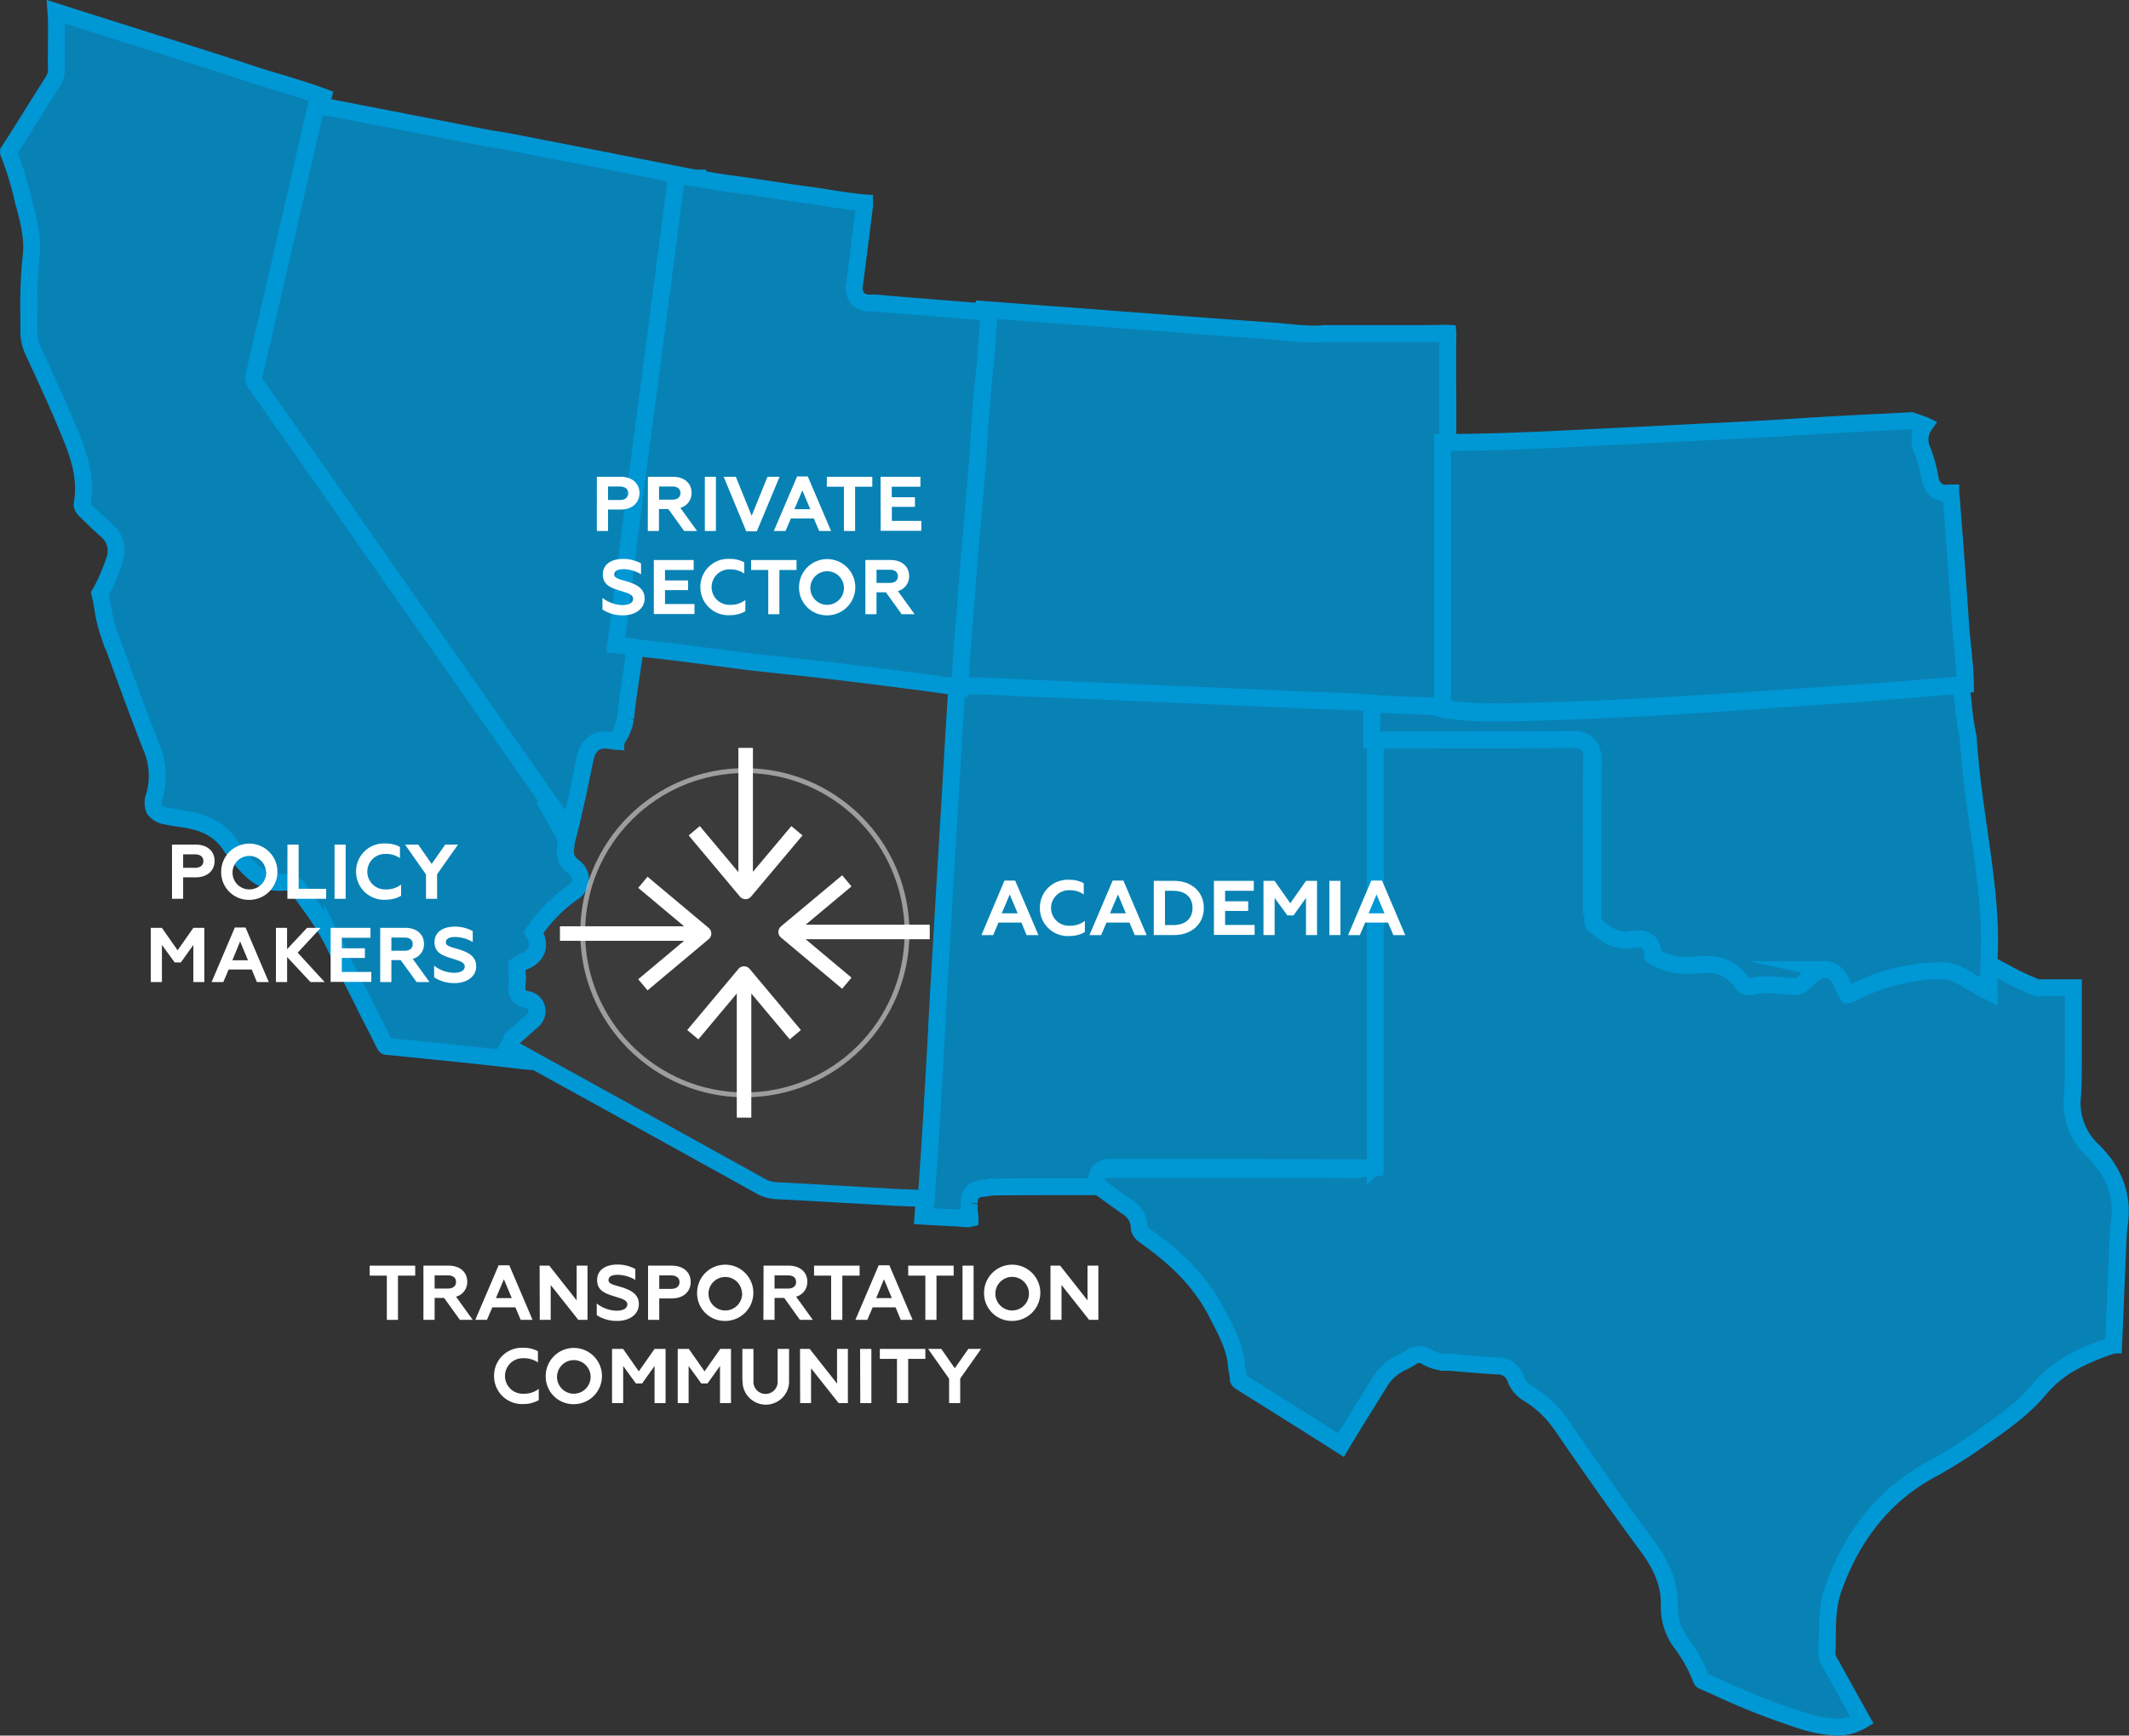 <svg xmlns="http://www.w3.org/2000/svg" viewBox="0 0 439.79 358.61"><rect x="0" y="0" width="439.79" height="358.61" fill="#333333" stroke="none"/><defs><style>.cls-1{fill:#0882b4;}.cls-1,.cls-2{stroke:#0097d5;stroke-width:3.5px;}.cls-1,.cls-2,.cls-5,.cls-7{stroke-miterlimit:10;}.cls-2{fill:#3b3b3b;}.cls-3,.cls-4,.cls-5,.cls-6,.cls-7{fill:none;stroke:#fff;}.cls-3{stroke-miterlimit:10;}.cls-3,.cls-4{stroke-width:3px;}.cls-4,.cls-6{stroke-linejoin:round;}.cls-5,.cls-6{stroke-width:3px;}.cls-7{opacity:0.5;}.cls-8{fill:#fff;}</style></defs><g id="Layer_2" data-name="Layer 2"><g id="Layer_1-2" data-name="Layer 1"><path class="cls-1" d="M116.08,220.13a37.43,37.43,0,0,0-5.84-.77c-.91-.06-1.84-.13-2.74-.24-8.19-1-16.53-1.8-24.59-2.62L80,216.21c-.27,0-.37,0-.66-.62q-1.87-3.74-3.78-7.45l0-.09c-2.27-4.44-4.61-9-6.84-13.61a53.5,53.5,0,0,0-4.83-7.63c-.72-1-1.44-2-2.11-3a3.2,3.2,0,0,0-2.66-1.55,2.48,2.48,0,0,0-.38,0,9.42,9.42,0,0,1-1.06.06c-3.87,0-6.3-2.71-9.3-6.54l-.19-.24a2.61,2.61,0,0,1-.28-.35c-2.82-4.72-7.33-5.66-11.33-6.16-.46-.06-.94-.16-1.44-.26l-.71-.14a3.74,3.74,0,0,1-2.54-1.38,3.75,3.75,0,0,1,0-2.8,15,15,0,0,0-.65-10.14c-2.1-5.34-4.12-10.82-6.07-16.13l0-.05q-1.37-3.7-2.74-7.4a28.47,28.47,0,0,1-1.2-5.09c-.17-1-.35-2-.59-3l.05-.08c.07-.12.14-.24.2-.36a38.11,38.11,0,0,0,2.72-6.36,5.52,5.52,0,0,0-1.61-6.26c-1.42-1.25-2.8-2.59-4.33-4.09-.79-.77-.71-1.22-.68-1.39,1-5.85-1-10.81-3-15.6-1.72-4.22-3.65-8.4-5.51-12.45-.51-1.09-1-2.19-1.52-3.29a9.83,9.83,0,0,1-1-4.23c0-1.2,0-2.39,0-3.59v-.06a95.29,95.29,0,0,1,.48-12c.43-3.54-.49-7.09-1.31-10.23-.15-.57-.3-1.13-.44-1.7l0,0a64.65,64.65,0,0,0-2.91-9.39v-.27l1.94-3Q7.37,22.42,11,16.7a4.5,4.5,0,0,0,.65-2.61c-.05-1.59,0-3.24,0-4.83,0-2.23.08-4.52-.09-6.82L13,2.9l8.44,2.67,8.06,2.55.58.19C37.43,10.63,45,13,52.5,15.48c1.65.54,3.33,1.05,5,1.55l.08,0c3,.93,6.18,1.89,9.2,3l-1,4.41q-1.54,6.76-3.11,13.54l-1,4.14Q57.77,59.05,53.86,75.9a5.64,5.64,0,0,0,.8,4.75Q62.49,91.79,70.29,103l.13.18,13.79,19.69q14.67,20.92,29.36,41.83c1.73,2.47,3.5,5,5.23,7.38l2.68,3.77,1,1.82,2.43,4.33.07.12a2.48,2.48,0,0,1,.45,1.1,7.54,7.54,0,0,0,2.53,7.18,35.56,35.56,0,0,0-8.19,8.33,4.11,4.11,0,0,0-.4,4.94s.05.07.06.1a1.63,1.63,0,0,1-.27.15c-3.73,1.84-4.15,2.61-3.76,6.88,0,0,0,.14,0,.17-.49,4.17,1,6.21,2.9,7.18l-1.65,1.48Z"/><path class="cls-1" d="M379.35,356.86a29,29,0,0,1-8.17-1.7,149.64,149.64,0,0,1-16.7-6.65l-.11-.05-2.56-1.13a.58.58,0,0,1-.39-.39,30.64,30.64,0,0,0-4-7.28,12.41,12.41,0,0,1-2.59-7.85c.14-5.26-2.27-9.25-4.63-12.46-6.55-8.86-12.7-17.7-17.84-25.18a22.57,22.57,0,0,0-6.58-6.17,6,6,0,0,1-2.68-3.07,3.74,3.74,0,0,0-3.67-2.69c-2.39-.12-4.82-.33-7.18-.53l-2.08-.17-.92-.07h-.08a8.37,8.37,0,0,1-4.28-1,3.25,3.25,0,0,0-1.77-.61,2.32,2.32,0,0,0-1.33.41,18.18,18.18,0,0,1-1.82,1.05,10.76,10.76,0,0,0-4.61,3.73L283.53,288c-2.15,3.44-4.37,7-6.51,10.59h0c-7-4.45-14-8.83-20.57-12.94-.62-.39-.62-.53-.64-.74a9.84,9.84,0,0,0-.21-1.46,8,8,0,0,1-.15-.95c-.26-3.77-1.86-6.87-3.41-9.87-.22-.41-.43-.83-.64-1.24-3.83-7.56-9.86-12.47-14.68-15.9-1.13-.81-1.37-1.32-1.39-1.94a5.05,5.05,0,0,0-2.49-4.16c-2.4-1.69-4.8-3.44-7.12-5.13l-2-1.46c0-.43,0-.8,0-1.12v-.07h3.69l22.65,0c11.38,0,20.78,0,29.58.06a4.23,4.23,0,0,0,3.17-1,4.41,4.41,0,0,0,1-3.26c-.05-23.81,0-48.67,0-70.6v-13.2c0-.27,0-.54,0-.82h9.51c11.45,0,23.28,0,34.92-.07a3.07,3.07,0,0,1,.55,0,4.77,4.77,0,0,1,0,.7c-.07,8-.06,16.18-.05,24.07v7.4a4.2,4.2,0,0,0,1.45,3.6c2.45,2,5.39,4.16,9.21,4.16a10.42,10.42,0,0,0,2.06-.2H342a3.53,3.53,0,0,0,2.08,3.05,17.24,17.24,0,0,0,9.2,2.29c.91,0,1.9-4,3-4.14.36,0,.71,0,1,0a5.5,5.5,0,0,1,4.91,2.28,5.44,5.44,0,0,0,4.49,2.27,7.64,7.64,0,0,0,1.54-.17,10.88,10.88,0,0,1,2.32-.22c.94,0,1.89.08,2.9.16l.4,0,.73.07a18.5,18.5,0,0,0,1.87.13,6.39,6.39,0,0,0,4.18-1.41c.28-.22.56-.48.85-.74a7.11,7.11,0,0,1,1.83-1.34,7.16,7.16,0,0,1,1,1.76c.19.4.4.87.63,1.28a3.62,3.62,0,0,0,3.19,2.18,4.86,4.86,0,0,0,2.14-.58c6.23-3,12.24-.46,18.37-.48a5.11,5.11,0,0,1,2.44.51c1,.48,2,1,2.93,1.51a56.56,56.56,0,0,0,6.51,3.11,1.67,1.67,0,0,0,.62.12l2.09,0,2.53,0c.95,0,1.79,0,2.55,0,0,2.29,0,4.6,0,6.84v1.22c0,.86,0,1.72,0,2.58,0,1.18,0,2.37,0,3.57,0,2.65,0,5.36-.16,8a13.34,13.34,0,0,0,4.14,11.38c4.45,4.36,6.31,9.4,5.54,15-.21,1.55-.28,3.1-.35,4.61v.17q-.33,7.64-.64,15.28l-.22,5.16a48.37,48.37,0,0,0-7.77,3.16,24.35,24.35,0,0,0-7.68,6.12c-3.21,3.85-7.43,6.8-11.51,9.66L408,298a99.85,99.85,0,0,1-9.49,5.85c-9.24,5.12-15.9,13.35-19.81,24.46-1.14,3.25-1.19,6.66-1.23,10,0,1.05,0,2.12-.08,3.15a4,4,0,0,0,.76,2.31l.17.29,1.16,2.11c1.68,3,3.41,6.19,5.17,9.27h0A10.18,10.18,0,0,1,379.35,356.86Z"/><path class="cls-1" d="M199.89,251.83c-.37,0-.82-.05-1.26-.09s-.79-.08-1.2-.1c-2-.08-4.14-.2-6-.31l-.77-.05c.09-1.31.27-4,.27-4,.28-4.13.57-8.41.82-12.62.38-6.38.75-12.85,1.1-19.12q.45-7.94.91-15.86c.74-12.63,1.57-26.61,2.61-44,.22-3.66.46-7.37.69-11,.08-1.17.16-2.35.23-3.53h0a7.46,7.46,0,0,0,1.68.24h.19c.83,0,1.68-.05,2.61-.05,2.75,0,5.57.15,8.29.3,1.37.07,2.79.15,4.19.2,18.68.75,37.27,1.58,54.58,2.36,1.72.08,3.52.13,5.1.18,3.34.1,6.79.2,10.17.52l0,9.39,0,.77c0,.62,0,1.23,0,1.85v13.19c0,21.91,0,46.74,0,70.54a4.54,4.54,0,0,1,0,.63,3.19,3.19,0,0,1-.52,0c-8.43,0-17.46-.05-28.39-.05H229.47a2.88,2.88,0,0,0-2.24.75c-.73.78-.72,1.7-.71,3v.22h-3.64c-5.59,0-11.38,0-17.11.06a13.32,13.32,0,0,0-2.06.2l-1.09.14a2.56,2.56,0,0,0-2.39,2.61v.43a8.24,8.24,0,0,0,.06,2.12,8.47,8.47,0,0,1,.07,1A3.72,3.72,0,0,1,199.89,251.83Z"/><path class="cls-2" d="M184.52,247.37c-8-.46-16.19-.94-24.29-1.36a7.24,7.24,0,0,1-3.24-1c-13.89-7.71-28-15.52-41.7-23.07l-9.69-5.35-.59-.33.36-.65c.19-.34.34-.66.49-1l0-.06,1-.88c1-.87,2-1.77,2.94-2.6a2.7,2.7,0,0,0,1.09-2.73,2.41,2.41,0,0,0-2-1.81c-1.68-.35-2.41-1-2-3.93a3.31,3.31,0,0,0,0-.79v-.11a12.94,12.94,0,0,1-.11-2.18,11.87,11.87,0,0,1,1.91-1.07,4.05,4.05,0,0,0,2.27-2.41,3.92,3.92,0,0,0-.65-3.11,1.71,1.71,0,0,1-.11-.2h0a3.8,3.8,0,0,1,.33-.51,31.78,31.78,0,0,1,7.64-7.72,3.39,3.39,0,0,0,1.75-2.7,3.31,3.31,0,0,0-1.48-2.75,3.8,3.8,0,0,1-1.56-4,5.31,5.31,0,0,0-.89-3.53l-.07-.12c-.78-1.38-1.55-2.77-2.33-4.16l-.77-1.38c1.41-5.17,2.51-10.47,3.58-15.6l.39-1.88c.24-1.17.35-1.17.83-1.17l.45,0,.42.07a7.69,7.69,0,0,0,1.34.16,3.21,3.21,0,0,0,2.83-1.55l.08-.12a14.17,14.17,0,0,0,2.59-6.29c.28-2.9.73-5.85,1.16-8.71.1-.7.2-1.38.3-2.06,1.25.11,2.5.29,3.72.46s2.21.32,3.32.44c4.34.45,8.75,1,13,1.6,2.75.37,5.57.74,8.38,1.09,3.12.38,6.38.73,9.25,1,3.06.33,6.23.68,9.38,1.06,5.93.72,12,1.5,17.79,2.25l6.32.82-.22,3.46c-.24,3.64-.49,7.4-.71,11.1-1,17.33-1.87,31.31-2.61,44q-.47,7.92-.91,15.86l0,.58c-.34,6.08-.7,12.36-1.06,18.53-.26,4.25-.55,8.54-.83,12.69,0,0-.19,2.78-.27,4Z"/><path class="cls-1" d="M117,170.74c-1.76-2.48-3.58-5-5.36-7.57Q97,142.26,82.29,121.34L69,102.32l-.47-.67L52.74,79.16a1.91,1.91,0,0,1-.23-1.73q3.95-17,7.85-34l.89-3.86L64.37,26l1-4.28L72.13,23q13.8,2.68,27.61,5.37c1.13.22,2.31.41,3.35.58h.07l1.46.24,6.63,1.29c10.56,2.06,21.49,4.19,32.23,6.31l.31,0c-.06.31-.11.63-.15,1-.47,3.53-.93,7.07-1.4,10.6l-.75,5.75-1.25,9.51-2.31,17.6-.56,4.3c-1,7.82-2.08,15.89-3.1,23.83q-1.19,9.21-2.34,18.44l-1,8.09c-.16,1.19-.35,2.41-.53,3.63-.44,2.92-.89,5.92-1.19,8.91a10.59,10.59,0,0,1-2,4.66l0,.06h0a4.65,4.65,0,0,1-.73-.1l-.67-.11a7.63,7.63,0,0,0-.8-.05c-3.33,0-4,3-4.17,4l-.39,1.89c-.86,4.14-1.75,8.42-2.81,12.61Z"/><path class="cls-1" d="M285.31,145.47c-4-.46-8-.58-11.91-.69-1.57-.05-3.35-.1-5-.18-17.32-.78-35.92-1.61-54.6-2.36-1.38-.05-2.79-.13-4.15-.2-2.78-.15-5.63-.3-8.45-.3-1,0-1.87,0-2.76,0h-.07a5,5,0,0,1-.95-.15l-.47-.11.12-2.14c.17-3,.35-6.12.63-9.17.31-3.52.57-7.09.8-10.23.24-3.33.54-6.72.83-10,.21-2.31.41-4.65.6-7,.08-1,.17-2,.25-3v-.12c.23-2.66.47-5.4.61-8.12.34-6.12.93-12.35,1.45-17.7.14-1.37.23-2.74.32-4.06.13-2,.27-4,.54-6l4.52.34c4.49.34,9,.69,13.48,1l10.08.77.74.06c10.19.77,20.72,1.57,31.11,2.3.93.06,1.89.16,2.82.25a54.81,54.81,0,0,0,5.49.36c.74,0,1.43,0,2.1-.09l6.65,0h.31c2.9,0,5.81,0,8.72,0,3.54,0,6.52,0,9.36-.07h.11a4.31,4.31,0,0,1,.49,0,5.91,5.91,0,0,1,0,.74c-.07,4.89,0,9.83,0,14.61,0,1.84,0,3.69,0,5.53V146Z"/><path class="cls-1" d="M191.94,141.13c-5.82-.75-11.84-1.53-17.77-2.25-3.13-.38-6.3-.73-9.37-1.06h-.06c-3-.33-6.14-.67-9.2-1-2.75-.34-5.54-.71-8.24-1.07h-.08c-4.28-.57-8.7-1.16-13.12-1.62-1.06-.11-2.14-.27-3.19-.42-1.22-.17-2.45-.35-3.7-.47l.75-6q1.17-9.32,2.36-18.62c1-7.94,2.07-16,3.09-23.82l.57-4.29,2.31-17.62,1.25-9.5.72-5.49q.7-5.43,1.43-10.85c0-.23.06-.47.1-.71,2.33.22,4.68.59,7,1,1.52.25,3,.49,4.56.69,2.47.33,5,.71,7.42,1.08,2.68.41,5.41.83,8.11,1.18,1.39.18,2.81.4,4.18.62,2.46.4,5,.8,7.53,1l0,.25,0,.34c-.67,5.32-1.36,10.83-2.07,16.23a3.62,3.62,0,0,0,.59,2.87,3.13,3.13,0,0,0,2.5,1h.19c1.15,0,2.36.12,3.52.23l1.52.13,15.8,1.27,3.79.31c-.27,2-.41,4-.54,6-.09,1.3-.18,2.64-.31,3.94-.53,5.4-1.12,11.67-1.46,17.87-.14,2.67-.38,5.38-.6,8l-.27,3.15c-.18,2.3-.39,4.64-.59,6.9-.29,3.29-.59,6.69-.84,10.1-.22,3.12-.48,6.66-.8,10.17-.28,3.11-.46,6.25-.63,9.29,0,0-.09,1.53-.12,2.09Z"/><path class="cls-1" d="M308,147.05a64,64,0,0,1-9.87-.69l-.14,0V91.42c7.56,0,15.83-.26,25.95-.77l10.48-.52c4.72-.23,9.61-.46,14.41-.72l5.53-.28.32,0c5.44-.27,11.05-.56,16.57-.92s11.19-.66,16.64-.94l.32,0,6.63-.35,1,.35,1.71.6a5.24,5.24,0,0,0-.39,5.31,30.15,30.15,0,0,1,1.53,5.6c.35,2,1.52,3.13,3.28,3.13a6.09,6.09,0,0,0,.72-.05l.28,0c0,.13,0,.34.08.66l.39,5,.05.72c.51,6.45,1,13.08,1.43,19.61.11,1.9.31,3.8.49,5.64.27,2.6.54,5.28.58,7.93l-5.05.42c-4.78.41-9.73.83-14.61,1.16l-4,.28c-13.43.93-27.32,1.89-41,2.66-10.1.57-20.13.87-30.38,1.15C309.92,147,309,147.05,308,147.05Z"/><path class="cls-1" d="M381.64,205.52a2.21,2.21,0,0,1-.19-.32c-.16-.3-.33-.68-.48-1-.66-1.53-1.48-3.43-3.33-3.83a3.15,3.15,0,0,0-.61-.06c-1.59,0-2.91,1.26-4,2.27-.25.24-.47.45-.69.64a2.54,2.54,0,0,1-1.84.62,12.09,12.09,0,0,1-1.41-.11l-.76-.08-.36,0c-1-.09-2-.18-3-.18a12.68,12.68,0,0,0-2.86.3,3.72,3.72,0,0,1-.77.09,1.7,1.7,0,0,1-1.55-.85,8.33,8.33,0,0,0-7.29-3.75c-.39,0-.82,0-1.25.06-1,.09-1.79.13-2.56.13a12.41,12.41,0,0,1-7-1.81l-.27-.19a3.31,3.31,0,0,0-.62-2.46,2.64,2.64,0,0,0-2.18-1,4.41,4.41,0,0,0-.6.05H338l-.38,0a2.65,2.65,0,0,0-.58.06,6.32,6.32,0,0,1-1.34.15c-2.5,0-4.61-1.68-6.55-3.39-.11-.1-.12-.11-.12-.8v-.13q0-4.11,0-8.2v-.1c0-8,0-16.25.05-24.37a4.8,4.8,0,0,0-1-3.38,3.76,3.76,0,0,0-2.91-1.06h-.05c-10.94.06-22.07.06-32.83.07h-8.9v-7.42l13.13.56a5.12,5.12,0,0,0,1.8.56h.05a62.94,62.94,0,0,0,10.17.74c1,0,1.93,0,3,0,10.09-.29,20-.6,29.91-1.18,13.46-.78,27.13-1.75,40.36-2.7l3.83-.27c4.81-.34,9.67-.77,14.38-1.18l5.09-.44c0,.1,0,.2,0,.3.19,1.28.34,2.62.47,3.91a61.93,61.93,0,0,0,1,6.65c.4,6.48,1.33,13,2.15,18.8l.17,1.17c1.19,8.37,2.43,17,2,25.62-.11,2.27-.07,4.53,0,6.72v.19c-1.17-.59-2.32-1.25-3.44-1.89-.93-.52-1.88-1.07-2.84-1.58a7.62,7.62,0,0,0-3.74-.88h-.05a40.38,40.38,0,0,0-18.69,4.88A3.33,3.33,0,0,1,381.64,205.52Z"/><g id="Group_472" data-name="Group 472"><g id="Group_468" data-name="Group 468"><g id="Group_469" data-name="Group 469"><g id="Group_464" data-name="Group 464"><line id="Line_53" data-name="Line 53" class="cls-3" x1="154.03" y1="154.53" x2="154.03" y2="182.67"/><path id="Path_692" data-name="Path 692" class="cls-4" d="M164.62,171.65,154,184.29l-10.59-12.64"/></g><g id="Group_470" data-name="Group 470"><line id="Line_53-2" data-name="Line 53-2" class="cls-5" x1="192.06" y1="192.56" x2="163.91" y2="192.56"/><path id="Path_692-2" data-name="Path 692-2" class="cls-6" d="M174.93,203.15l-12.64-10.59L174.93,182"/></g></g></g><g id="Group_471" data-name="Group 471"><g id="Group_469-2" data-name="Group 469-2"><g id="Group_464-2" data-name="Group 464-2"><line id="Line_53-3" data-name="Line 53-3" class="cls-5" x1="115.67" y1="192.89" x2="143.82" y2="192.89"/><path id="Path_692-3" data-name="Path 692-3" class="cls-6" d="M132.8,203.48l12.64-10.59L132.8,182.3"/></g><g id="Group_470-2" data-name="Group 470-2"><line id="Line_53-4" data-name="Line 53-4" class="cls-5" x1="153.7" y1="230.92" x2="153.7" y2="202.77"/><path id="Path_692-4" data-name="Path 692-4" class="cls-6" d="M164.29,213.79,153.7,201.15l-10.59,12.64"/></g></g></g></g><circle class="cls-7" cx="153.87" cy="192.72" r="33.5"/><path class="cls-8" d="M35.53,174.51h4.89c2.45,0,3.91,1.4,3.91,3.37s-1.46,3.4-3.91,3.4H37.83v4.43h-2.3Zm4.73,4.8c1.09,0,1.76-.5,1.76-1.39s-.67-1.4-1.76-1.4H37.83v2.79Z"/><path class="cls-8" d="M45.69,180.11a5.81,5.81,0,1,1,5.81,5.82A5.71,5.71,0,0,1,45.69,180.11Zm9.26,0a3.46,3.46,0,1,0-3.45,3.66A3.48,3.48,0,0,0,55,180.11Z"/><path class="cls-8" d="M59.38,174.51h2.31v9.14h5.68v2.06h-8Z"/><path class="cls-8" d="M69.11,174.51H71.4v11.2H69.11Z"/><path class="cls-8" d="M73.56,180.11a5.75,5.75,0,0,1,6.06-5.83,6.08,6.08,0,0,1,3,.71v2.32a4.91,4.91,0,0,0-2.94-.87,3.67,3.67,0,1,0,.1,7.33,4.83,4.83,0,0,0,3.07-1v2.32a6.27,6.27,0,0,1-3.19.81A5.76,5.76,0,0,1,73.56,180.11Z"/><path class="cls-8" d="M88,180.68l-4.33-6.17h2.72l2.78,4,2.8-4h2.64l-4.32,6.13v5.07H88Z"/><path class="cls-8" d="M31.15,191.71h2.29l3.25,4.64,3.25-4.64h2.27v11.2H39.94v-7.67l-2.58,3.61H36.08l-2.63-3.61v7.67h-2.3Z"/><path class="cls-8" d="M48.51,191.64h2.21l4.8,11.27H53.07L52,200.32H47.23l-1.1,2.59H43.71Zm2.72,6.77-1.63-3.89L48,198.41Z"/><path class="cls-8" d="M57,191.71h2.3v4.41l4.13-4.41h2.82l-4.76,5.13,5.57,6.07H64.13l-4.82-5.17v5.17H57Z"/><path class="cls-8" d="M68.3,191.71h8.23v2.06H70.61v2.16h4.77v2H70.61v2.89H76.7v2.06H68.3Z"/><path class="cls-8" d="M78.54,191.71h5.19c2.41,0,3.85,1.39,3.85,3.31a3.11,3.11,0,0,1-2.32,3.1l3.46,4.79H86.05l-3.27-4.53H80.85v4.53H78.54Zm5.06,4.73c1,0,1.66-.48,1.66-1.36s-.62-1.36-1.66-1.36H80.85v2.72Z"/><path class="cls-8" d="M89.68,201.93v-2.4A6.87,6.87,0,0,0,93.84,201c1.12,0,2.16-.4,2.16-1.29s-1.06-1.17-2.5-1.62c-1.93-.61-3.74-1.14-3.74-3.43,0-2,1.63-3.2,4.22-3.2a7.62,7.62,0,0,1,3.67.93v2.24A7.42,7.42,0,0,0,94,193.6c-1.37,0-1.9.47-1.9,1.1,0,.83,1.2,1,2.72,1.46,1.81.59,3.55,1.37,3.55,3.5s-1.95,3.47-4.45,3.47A7.49,7.49,0,0,1,89.68,201.93Z"/><path class="cls-8" d="M85.77,261.51v2.06H82.21v9.14h-2.3v-9.14H76.37v-2.06Z"/><path class="cls-8" d="M87.47,261.51h5.19c2.42,0,3.86,1.39,3.86,3.31a3.12,3.12,0,0,1-2.32,3.1l3.45,4.79H95l-3.26-4.53H89.78v4.53H87.47Zm5.06,4.73c1,0,1.67-.48,1.67-1.36s-.63-1.36-1.67-1.36H89.78v2.72Z"/><path class="cls-8" d="M103,261.44h2.21l4.8,11.27h-2.45l-1.1-2.59H101.7l-1.11,2.59H98.18Zm2.72,6.77-1.63-3.89-1.65,3.89Z"/><path class="cls-8" d="M111.47,261.51h2l5.65,7.17v-7.17h2.24v11.2h-1.9l-5.7-7.2v7.2h-2.26Z"/><path class="cls-8" d="M123.27,271.73v-2.4a6.85,6.85,0,0,0,4.16,1.49c1.12,0,2.16-.4,2.16-1.29s-1.06-1.17-2.5-1.62c-1.94-.61-3.74-1.14-3.74-3.43,0-2,1.63-3.2,4.22-3.2a7.65,7.65,0,0,1,3.67.93v2.24a7.45,7.45,0,0,0-3.64-1.05c-1.37,0-1.9.47-1.9,1.1,0,.83,1.2,1,2.72,1.46,1.81.59,3.55,1.37,3.55,3.5s-1.95,3.47-4.45,3.47A7.49,7.49,0,0,1,123.27,271.73Z"/><path class="cls-8" d="M133.87,261.51h4.9c2.45,0,3.91,1.4,3.91,3.37s-1.46,3.4-3.91,3.4h-2.59v4.43h-2.31Zm4.74,4.8c1.09,0,1.76-.5,1.76-1.39s-.67-1.4-1.76-1.4h-2.43v2.79Z"/><path class="cls-8" d="M144,267.11a5.81,5.81,0,1,1,5.81,5.82A5.71,5.71,0,0,1,144,267.11Zm9.27,0a3.46,3.46,0,1,0-3.46,3.66A3.48,3.48,0,0,0,153.3,267.11Z"/><path class="cls-8" d="M157.73,261.51h5.18c2.42,0,3.86,1.39,3.86,3.31a3.12,3.12,0,0,1-2.32,3.1l3.46,4.79h-2.67L162,268.18H160v4.53h-2.3Zm5.06,4.73c1,0,1.66-.48,1.66-1.36s-.62-1.36-1.66-1.36H160v2.72Z"/><path class="cls-8" d="M177.57,261.51v2.06H174v9.14h-2.31v-9.14h-3.53v-2.06Z"/><path class="cls-8" d="M181.51,261.44h2.21l4.8,11.27h-2.45L185,270.12h-4.73l-1.11,2.59H176.7Zm2.72,6.77-1.63-3.89L181,268.21Z"/><path class="cls-8" d="M197,261.51v2.06h-3.55v9.14h-2.3v-9.14h-3.54v-2.06Z"/><path class="cls-8" d="M198.83,261.51h2.29v11.2h-2.29Z"/><path class="cls-8" d="M203.28,267.11a5.81,5.81,0,1,1,5.81,5.82A5.71,5.71,0,0,1,203.28,267.11Zm9.27,0a3.47,3.47,0,1,0-3.46,3.66A3.48,3.48,0,0,0,212.55,267.11Z"/><path class="cls-8" d="M217,261.51h2l5.65,7.17v-7.17h2.24v11.2h-1.91l-5.7-7.2v7.2H217Z"/><path class="cls-8" d="M102.06,284.31a5.75,5.75,0,0,1,6.06-5.83,6.15,6.15,0,0,1,3,.71v2.32a5,5,0,0,0-3-.87,3.67,3.67,0,1,0,.1,7.33,4.83,4.83,0,0,0,3.07-1v2.32a6.27,6.27,0,0,1-3.19.81A5.76,5.76,0,0,1,102.06,284.31Z"/><path class="cls-8" d="M112.73,284.31a5.81,5.81,0,1,1,5.81,5.82A5.71,5.71,0,0,1,112.73,284.31Zm9.27,0a3.47,3.47,0,1,0-3.46,3.66A3.48,3.48,0,0,0,122,284.31Z"/><path class="cls-8" d="M126.43,278.71h2.28l3.25,4.64,3.25-4.64h2.28v11.2h-2.28v-7.67l-2.57,3.61h-1.28l-2.63-3.61v7.67h-2.3Z"/><path class="cls-8" d="M140,278.71h2.29l3.25,4.64,3.25-4.64H151v11.2h-2.27v-7.67l-2.58,3.61h-1.28l-2.62-3.61v7.67H140Z"/><path class="cls-8" d="M153.35,285.2v-6.49h2.29v6.57a2.51,2.51,0,1,0,5,0v-6.57H163v6.49a4.81,4.81,0,1,1-9.61,0Z"/><path class="cls-8" d="M165.26,278.71h2l5.65,7.17v-7.17h2.24v11.2h-1.91l-5.7-7.2v7.2h-2.25Z"/><path class="cls-8" d="M177.67,278.71H180v11.2h-2.29Z"/><path class="cls-8" d="M191.15,278.71v2.06H187.6v9.14h-2.31v-9.14h-3.54v-2.06Z"/><path class="cls-8" d="M196.06,284.88l-4.34-6.17h2.72l2.79,4,2.8-4h2.64l-4.32,6.13v5.07h-2.29Z"/><path class="cls-8" d="M123.29,98.51h4.9c2.45,0,3.91,1.41,3.91,3.37s-1.46,3.4-3.91,3.4H125.6v4.43h-2.31Zm4.74,4.8c1.09,0,1.76-.5,1.76-1.39s-.67-1.4-1.76-1.4H125.6v2.79Z"/><path class="cls-8" d="M133.84,98.51H139c2.42,0,3.86,1.39,3.86,3.31a3.14,3.14,0,0,1-2.32,3.11l3.46,4.78h-2.68l-3.26-4.53h-1.94v4.53h-2.3Zm5.06,4.73c1,0,1.66-.48,1.66-1.36s-.62-1.36-1.66-1.36h-2.76v2.72Z"/><path class="cls-8" d="M145.6,98.51h2.29v11.2H145.6Z"/><path class="cls-8" d="M149.49,98.51H152l3.27,8.06,3.28-8.06h2.49l-4.7,11.27h-2.18Z"/><path class="cls-8" d="M164.66,98.44h2.2l4.81,11.27h-2.45l-1.11-2.59h-4.74l-1.1,2.59h-2.42Zm2.72,6.77-1.64-3.89-1.64,3.89Z"/><path class="cls-8" d="M180.19,98.51v2.06h-3.55v9.14h-2.31v-9.14H170.8V98.51Z"/><path class="cls-8" d="M181.9,98.51h8.23v2.06h-5.92v2.16H189v2h-4.77v2.89h6.09v2.06h-8.4Z"/><path class="cls-8" d="M124.45,125.93v-2.4a6.87,6.87,0,0,0,4.16,1.49c1.13,0,2.17-.4,2.17-1.29s-1.06-1.17-2.5-1.62c-1.94-.61-3.75-1.14-3.75-3.43,0-2,1.64-3.2,4.23-3.2a7.72,7.72,0,0,1,3.66.93v2.24a7.38,7.38,0,0,0-3.63-1.05c-1.38,0-1.9.48-1.9,1.1,0,.83,1.2,1,2.72,1.46,1.81.59,3.55,1.37,3.55,3.5s-1.95,3.48-4.45,3.48A7.55,7.55,0,0,1,124.45,125.93Z"/><path class="cls-8" d="M135.06,115.71h8.23v2.06h-5.92v2.16h4.77v2h-4.77v2.88h6.09v2.06h-8.4Z"/><path class="cls-8" d="M144.68,121.31a5.75,5.75,0,0,1,6.06-5.83,6.08,6.08,0,0,1,3,.71v2.32a4.91,4.91,0,0,0-2.94-.87,3.67,3.67,0,1,0,.1,7.33,4.83,4.83,0,0,0,3.07-1v2.32a6.28,6.28,0,0,1-3.19.82A5.77,5.77,0,0,1,144.68,121.31Z"/><path class="cls-8" d="M164.54,115.71v2.06H161v9.14h-2.3v-9.14h-3.54v-2.06Z"/><path class="cls-8" d="M165.06,121.31a5.81,5.81,0,1,1,5.81,5.83A5.72,5.72,0,0,1,165.06,121.31Zm9.27,0a3.47,3.47,0,1,0-3.46,3.66A3.48,3.48,0,0,0,174.33,121.31Z"/><path class="cls-8" d="M178.76,115.71h5.18c2.42,0,3.86,1.39,3.86,3.31a3.14,3.14,0,0,1-2.32,3.11l3.46,4.78h-2.68L183,122.38h-1.94v4.53h-2.3Zm5.06,4.73c1,0,1.66-.48,1.66-1.36s-.62-1.36-1.66-1.36h-2.76v2.72Z"/><path class="cls-8" d="M207.5,181.94h2.2l4.81,11.27h-2.45L211,190.62h-4.74l-1.1,2.59h-2.42Zm2.72,6.77-1.64-3.89-1.64,3.89Z"/><path class="cls-8" d="M214.81,187.61a5.75,5.75,0,0,1,6.06-5.83,6.08,6.08,0,0,1,3,.71v2.32a4.91,4.91,0,0,0-2.94-.87,3.67,3.67,0,1,0,.09,7.33,4.84,4.84,0,0,0,3.08-1v2.32a6.27,6.27,0,0,1-3.19.81A5.76,5.76,0,0,1,214.81,187.61Z"/><path class="cls-8" d="M229.85,181.94h2.21l4.8,11.27h-2.45l-1.1-2.59h-4.74l-1.11,2.59h-2.41Zm2.72,6.77-1.63-3.89-1.65,3.89Z"/><path class="cls-8" d="M238.34,182h4.19c3.64,0,6.15,2.3,6.15,5.6s-2.51,5.6-6.15,5.6h-4.19Zm4,9.14c2.5,0,4-1.33,4-3.54s-1.47-3.54-4-3.54h-1.69v7.08Z"/><path class="cls-8" d="M250.76,182H259v2.06h-5.93v2.16h4.77v2h-4.77v2.89h6.1v2.06h-8.4Z"/><path class="cls-8" d="M261,182h2.29l3.25,4.64,3.24-4.64h2.28v11.2h-2.28v-7.67l-2.57,3.61h-1.28l-2.63-3.61v7.67H261Z"/><path class="cls-8" d="M274.61,182h2.29v11.2h-2.29Z"/><path class="cls-8" d="M283.27,181.94h2.21l4.8,11.27h-2.45l-1.1-2.59H282l-1.1,2.59h-2.42Zm2.72,6.77-1.63-3.89-1.65,3.89Z"/></g></g></svg>
